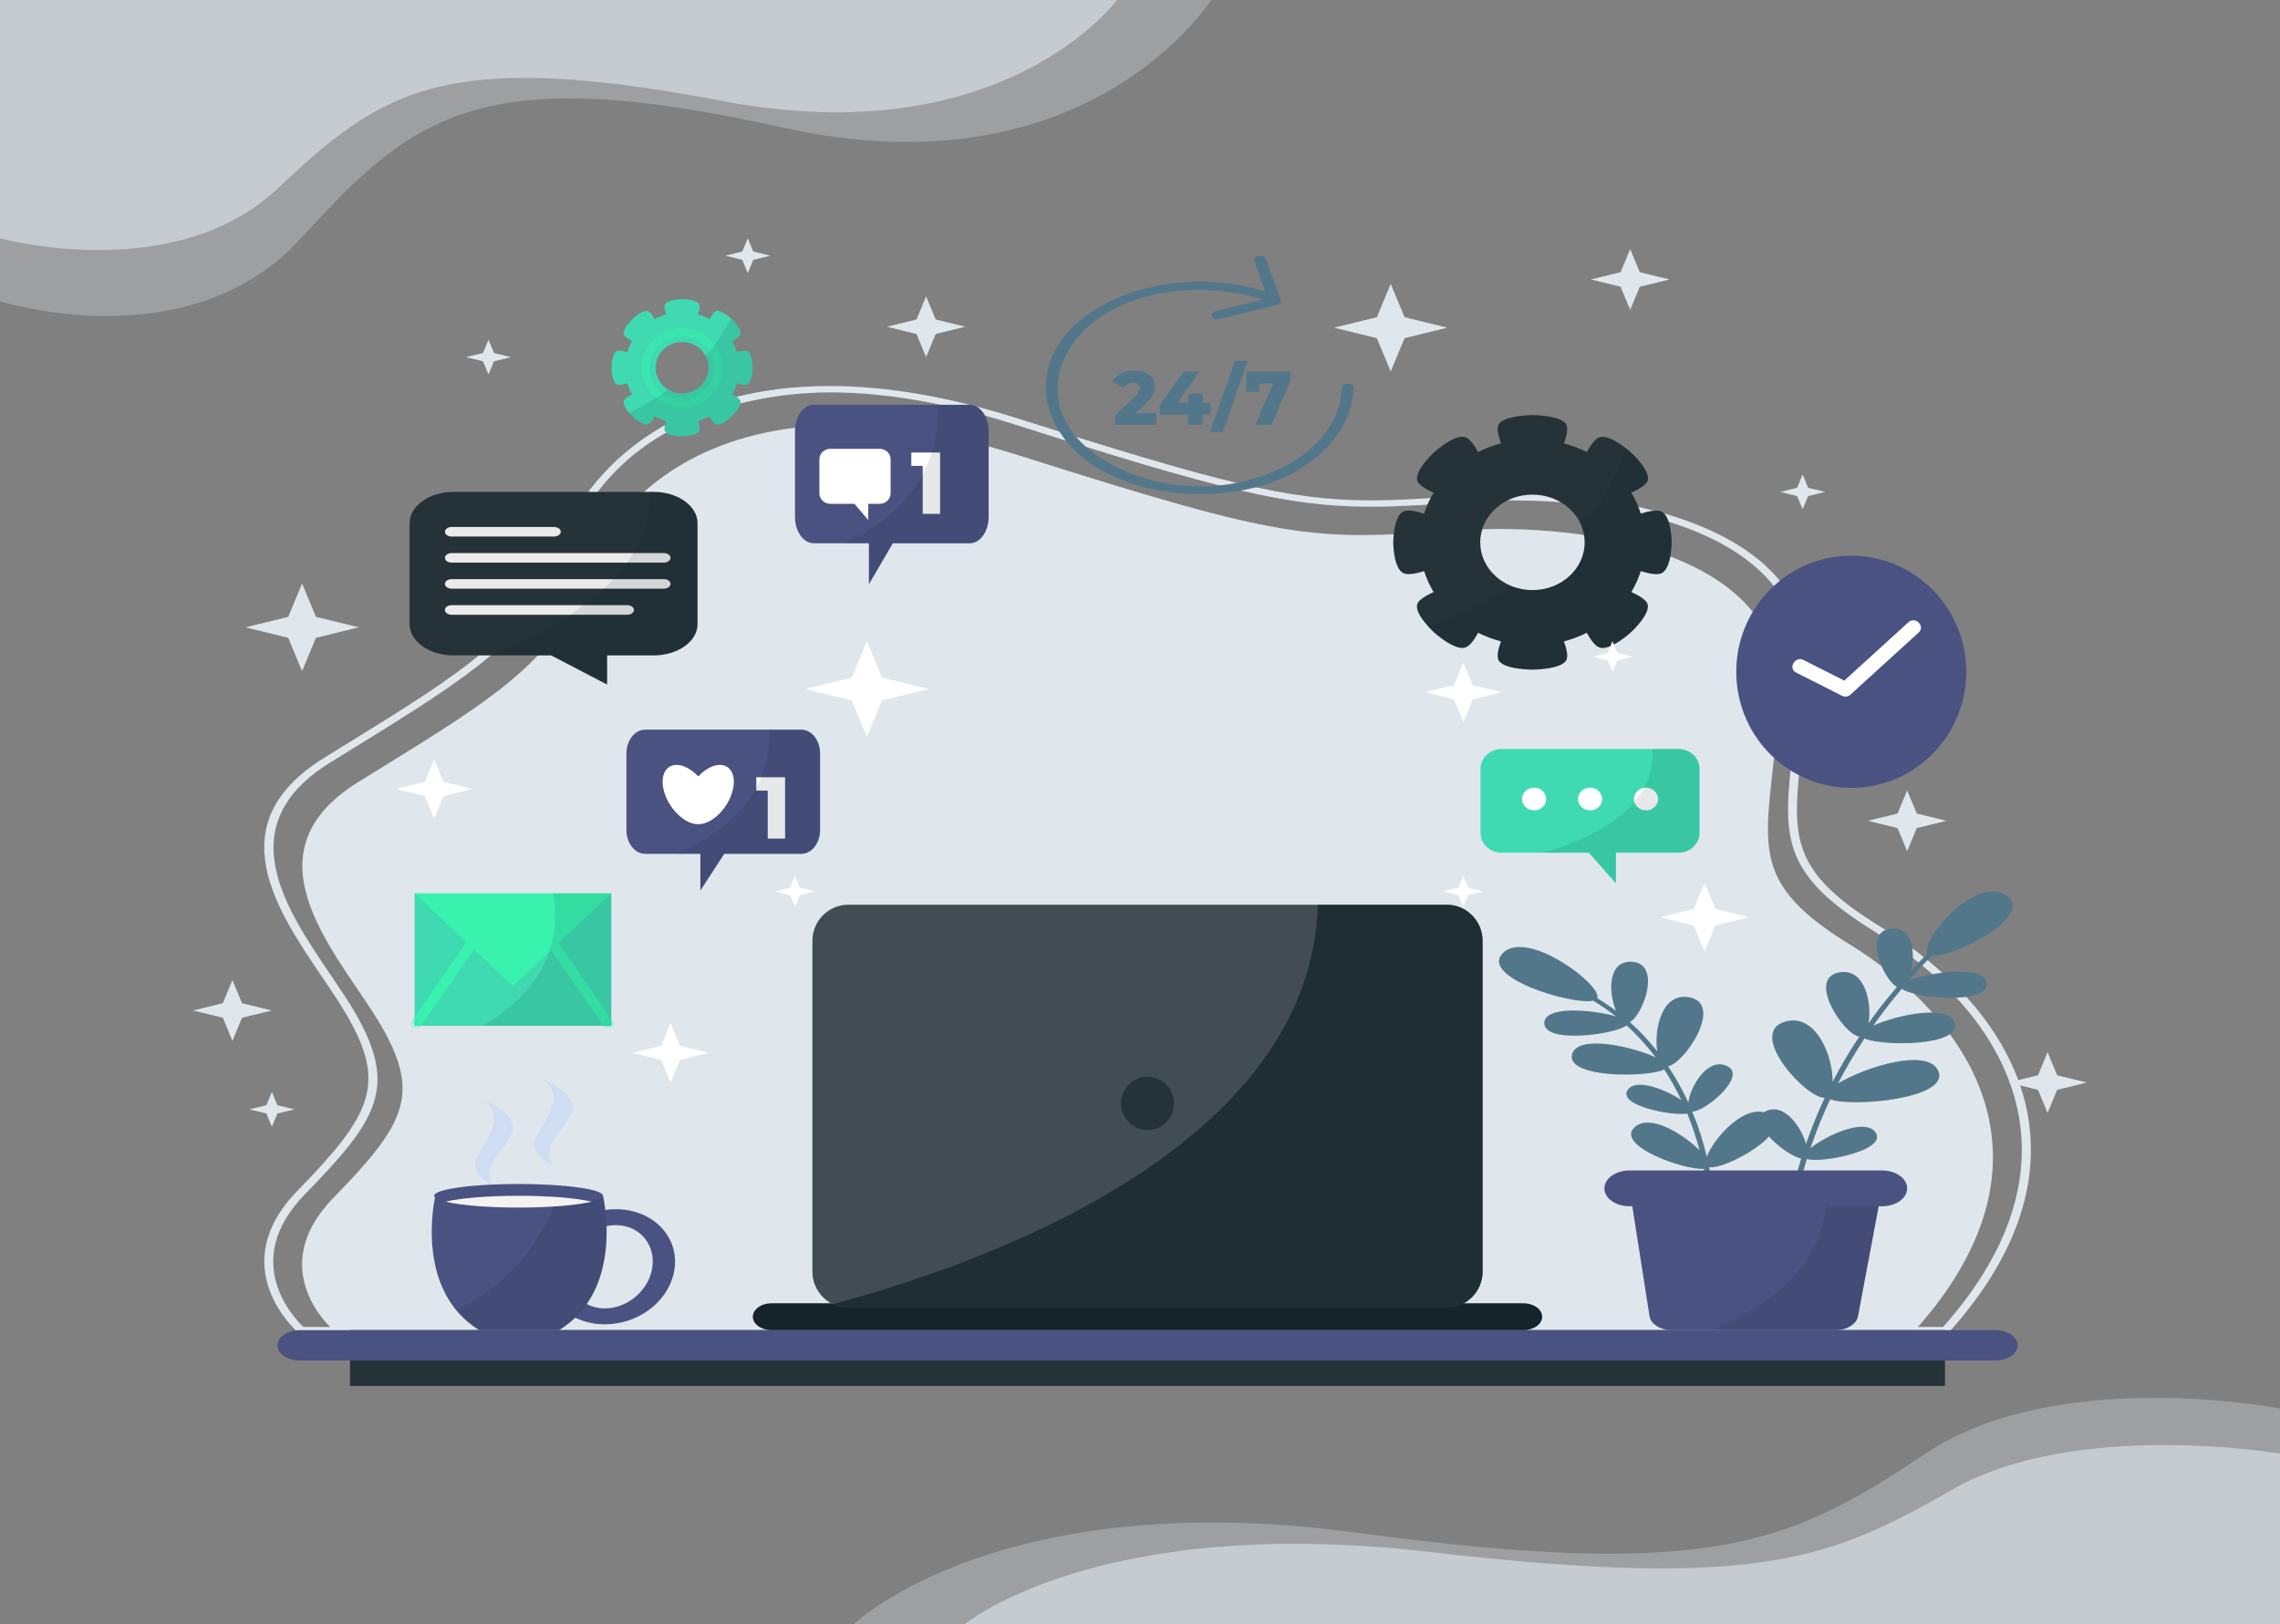 <svg width="320" height="228" viewBox="0 0 320 228" fill="none" xmlns="http://www.w3.org/2000/svg">
<rect x="0" y="0" width="320" height="228" fill="#808080" stroke="none"/>
<g clip-path="url(#clip0_885_4687)">
<path opacity="0.3" d="M0 42.274C0 42.274 26.411 50.77 42.212 33.483C58.015 16.195 67.208 8.416 109.972 17.924C152.736 27.432 169.986 0 169.986 0H0V42.274Z" fill="#DFE7EC"/>
<path opacity="0.6" d="M0 33.45C0 33.45 24.357 40.173 38.931 26.494C53.504 12.815 61.983 6.659 101.421 14.183C140.86 21.706 156.768 0 156.768 0H0V33.45Z" fill="#DFE7EC"/>
<path opacity="0.3" d="M320 197.717C320 197.717 288.897 191.63 270.289 204.014C251.679 216.398 240.853 221.971 190.492 215.159C140.132 208.349 119.818 228 119.818 228H320V197.717Z" fill="#DFE7EC"/>
<path opacity="0.6" d="M320 204.037C320 204.037 291.316 199.22 274.154 209.021C256.991 218.82 247.007 223.229 200.563 217.84C154.118 212.45 135.384 228 135.384 228H320V204.037Z" fill="#DFE7EC"/>
<path d="M273.408 187.165H41.989L41.801 187.006C41.695 186.916 31.292 177.883 41.765 167.137C52.208 156.424 54.25 152.159 48.719 142.574C47.756 140.906 46.532 139.101 45.238 137.189C38.723 127.573 30.614 115.606 45.487 106.386C46.672 105.651 47.826 104.939 48.952 104.244C64.134 94.876 74.164 88.688 78.003 77.641C79.576 73.119 83.005 66.648 90.416 61.499C97.401 56.647 106.158 54.186 116.447 54.186C124.455 54.186 133.327 55.716 142.818 58.735C170.842 67.647 180.742 70.238 192.347 70.238C196.207 70.238 200.319 69.966 205.708 69.582C207.865 69.428 210.076 69.35 212.278 69.35C226.387 69.35 238.627 72.435 245.859 77.814C251.586 82.074 254.284 87.677 253.875 94.467C253.629 98.553 253.239 102.015 252.895 105.071C251.498 117.481 250.977 122.124 263.978 130.125C282.828 141.724 295.251 162.745 273.594 186.959L273.408 187.165ZM42.586 186.272H272.72C293.692 162.626 281.557 142.123 263.158 130.801C249.675 122.504 250.251 117.379 251.644 104.999C251.987 101.952 252.376 98.498 252.621 94.428C253.014 87.891 250.434 82.509 244.952 78.432C237.955 73.228 226.046 70.244 212.278 70.244C210.117 70.244 207.948 70.321 205.832 70.472C200.407 70.858 196.266 71.132 192.347 71.132C180.509 71.132 170.519 68.523 142.307 59.551C132.977 56.585 124.277 55.08 116.447 55.08C109.571 55.08 86.567 56.723 79.221 77.856C75.286 89.177 65.137 95.44 49.774 104.92C48.649 105.614 47.495 106.326 46.311 107.061C32.161 115.832 40.039 127.459 46.369 136.801C47.672 138.725 48.904 140.542 49.88 142.236C55.918 152.699 52.916 157.265 42.797 167.647C33.61 177.072 41.298 185.057 42.586 186.272Z" fill="#DFE7EC"/>
<path d="M46.808 186.719C46.808 186.719 36.881 178.315 46.808 168.129C56.737 157.943 59.119 153.729 53.56 144.095C48 134.459 33.516 120.171 50.288 109.772C67.061 99.374 77.742 93.443 81.754 81.903C86.991 66.835 105.897 52.123 143.266 64.006C180.635 75.89 184.209 75.89 204.064 74.475C223.919 73.061 250.924 78.163 249.732 97.964C248.54 117.765 243.775 122.833 259.66 132.608C275.544 142.382 290.634 162.301 268.793 186.719H46.808Z" fill="#DFE7EC"/>
<path d="M272.982 186.719H49.123V194.55H272.982V186.719Z" fill="#253339"/>
<path d="M283.175 188.849C283.175 190.02 281.765 190.979 280.04 190.979H42.066C40.342 190.979 38.931 190.02 38.931 188.849C38.931 187.677 40.342 186.719 42.066 186.719H280.04C281.765 186.719 283.175 187.677 283.175 188.849Z" fill="#495281"/>
<path d="M216.446 184.834C216.446 185.875 215.26 186.719 213.798 186.719H108.306C106.845 186.719 105.66 185.875 105.66 184.834C105.66 183.793 106.845 182.947 108.306 182.947H213.798C215.26 182.947 216.446 183.793 216.446 184.834Z" fill="#15242A"/>
<path d="M208.084 178.504C208.084 181.287 205.827 183.566 203.068 183.566H119.038C116.278 183.566 114.021 181.288 114.021 178.504V132.061C114.021 129.277 116.278 127 119.038 127H203.068C205.827 127 208.084 129.277 208.084 132.061V178.504Z" fill="#414D52"/>
<path d="M164.764 154.89C164.764 156.957 163.102 158.634 161.054 158.634C159.003 158.634 157.342 156.957 157.342 154.89C157.342 152.823 159.004 151.146 161.054 151.146C163.102 151.146 164.764 152.823 164.764 154.89Z" fill="#253339"/>
<path opacity="0.6" d="M203.067 127H184.97C183.911 161.366 137.55 177.551 116.888 183.066C117.541 183.382 118.269 183.565 119.038 183.565H203.067C205.826 183.565 208.084 181.287 208.084 178.503V132.06C208.084 129.277 205.826 127 203.067 127Z" fill="#09191F"/>
<path d="M91.734 69.052H63.651C60.248 69.052 57.489 71.017 57.489 73.442V87.612C57.489 90.036 60.248 92.002 63.651 92.002H77.36L85.21 96.098V92.002H91.734C95.137 92.002 97.897 90.036 97.897 87.612V73.442C97.896 71.017 95.137 69.052 91.734 69.052Z" fill="#253339"/>
<path d="M78.705 74.647C78.705 75.017 78.284 75.317 77.764 75.317H63.386C62.865 75.317 62.445 75.017 62.445 74.647C62.445 74.276 62.866 73.976 63.386 73.976H77.765C78.284 73.976 78.705 74.276 78.705 74.647Z" fill="#EAEAEB"/>
<path d="M94.111 78.305C94.111 78.676 93.69 78.976 93.169 78.976H63.386C62.865 78.976 62.445 78.676 62.445 78.305C62.445 77.934 62.866 77.634 63.386 77.634H93.17C93.69 77.634 94.111 77.935 94.111 78.305Z" fill="#EAEAEB"/>
<path d="M94.111 81.964C94.111 82.335 93.69 82.634 93.169 82.634H63.386C62.865 82.634 62.445 82.334 62.445 81.964C62.445 81.593 62.866 81.293 63.386 81.293H93.17C93.69 81.293 94.111 81.593 94.111 81.964Z" fill="#EAEAEB"/>
<path d="M88.976 85.623C88.976 85.994 88.554 86.294 88.035 86.294H63.386C62.865 86.294 62.445 85.994 62.445 85.623C62.445 85.252 62.866 84.952 63.386 84.952H88.035C88.554 84.952 88.976 85.252 88.976 85.623Z" fill="#EAEAEB"/>
<path opacity="0.1" d="M91.734 69.052H91.23C91.488 80.895 78.499 88.176 68.56 92.002H77.359L85.21 95.651V92.002H91.734C95.137 92.002 97.896 90.036 97.896 87.612V73.442C97.896 71.017 95.137 69.052 91.734 69.052Z" fill="#09191F"/>
<path d="M85.798 125.416H58.191V143.999H85.798V125.416Z" fill="#3FDAB1"/>
<path d="M58.191 125.416H85.799L71.996 138.41L58.191 125.416Z" fill="#38F2AE"/>
<mask id="mask0_885_4687" style="mask-type:luminance" maskUnits="userSpaceOnUse" x="58" y="125" width="28" height="19">
<path d="M85.798 125.416H58.191V143.999H85.798V125.416Z" fill="white"/>
</mask>
<g mask="url(#mask0_885_4687)">
<path d="M58.65 144.601C61.766 140.118 64.883 135.636 68 131.154C68.561 130.347 67.649 129.14 67.084 129.952C63.968 134.435 60.851 138.916 57.735 143.398C57.173 144.206 58.085 145.411 58.65 144.601Z" fill="#38F2AE"/>
<path d="M86.046 143.398C82.928 138.917 79.812 134.435 76.697 129.952C76.132 129.14 75.218 130.346 75.781 131.153C78.898 135.635 82.015 140.118 85.131 144.6C85.695 145.413 86.608 144.206 86.046 143.398Z" fill="#38F2AE"/>
</g>
<path opacity="0.1" d="M67.817 144H85.798V125.417H77.644C79.23 134.664 73.651 140.504 67.817 144Z" fill="#09191F"/>
<path d="M235.557 105.141H210.771C209.127 105.141 207.795 106.388 207.795 107.927V116.915C207.795 118.453 209.127 119.701 210.771 119.701H223.003L226.794 124V119.701H235.557C237.201 119.701 238.533 118.453 238.533 116.915V107.927C238.533 106.388 237.201 105.141 235.557 105.141Z" fill="#3FDAB1"/>
<path d="M217.009 112.16C217.009 113.039 216.248 113.752 215.308 113.752C214.368 113.752 213.607 113.039 213.607 112.16C213.607 111.28 214.368 110.566 215.308 110.566C216.248 110.566 217.009 111.28 217.009 112.16Z" fill="white"/>
<path d="M224.865 112.16C224.865 113.039 224.104 113.752 223.164 113.752C222.223 113.752 221.463 113.039 221.463 112.16C221.463 111.28 222.223 110.566 223.164 110.566C224.103 110.566 224.865 111.28 224.865 112.16Z" fill="white"/>
<path d="M232.72 112.16C232.72 113.039 231.959 113.752 231.019 113.752C230.079 113.752 229.317 113.039 229.317 112.16C229.317 111.28 230.079 110.566 231.019 110.566C231.959 110.566 232.72 111.28 232.72 112.16Z" fill="white"/>
<path opacity="0.1" d="M235.557 105.141H231.916C232.456 113.333 223.859 117.58 216.557 119.701H223.003L226.794 124V119.701H235.557C237.201 119.701 238.533 118.453 238.533 116.915V107.927C238.533 106.388 237.201 105.141 235.557 105.141Z" fill="#09191F"/>
<path d="M233.162 71.793C232.561 71.52 231.376 71.761 230.282 72.095C229.955 71.066 229.51 70.084 228.955 69.163C229.983 68.691 231.004 68.098 231.23 67.521C231.772 66.132 228.9 63.505 228.9 63.505C228.9 63.505 226.051 60.9 224.508 61.375C223.872 61.57 223.222 62.506 222.706 63.449C221.699 62.942 220.624 62.534 219.499 62.236C219.861 61.237 220.125 60.157 219.837 59.603C219.146 58.27 215.084 58.27 215.084 58.27C215.084 58.27 211.055 58.27 210.332 59.603C210.033 60.153 210.296 61.236 210.662 62.236C209.536 62.535 208.461 62.942 207.455 63.449C206.939 62.51 206.29 61.576 205.659 61.37C204.139 60.874 201.267 63.5 201.267 63.5C201.267 63.5 198.419 66.105 198.938 67.516C199.151 68.098 200.174 68.692 201.205 69.164C200.652 70.084 200.205 71.067 199.88 72.096C198.787 71.765 197.605 71.524 196.999 71.786C195.541 72.418 195.541 76.132 195.541 76.132C195.541 76.132 195.541 79.816 196.999 80.478C197.601 80.751 198.785 80.509 199.88 80.175C200.205 81.204 200.652 82.187 201.205 83.107C200.179 83.579 199.156 84.172 198.931 84.75C198.389 86.139 201.261 88.765 201.261 88.765C201.261 88.765 204.11 91.37 205.654 90.895C206.289 90.699 206.94 89.763 207.455 88.821C208.461 89.328 209.536 89.735 210.662 90.033C210.3 91.032 210.036 92.112 210.324 92.666C211.014 94 215.077 94 215.077 94C215.077 94 219.106 94 219.83 92.666C220.128 92.116 219.864 91.034 219.499 90.033C220.625 89.735 221.699 89.328 222.705 88.821C223.222 89.76 223.869 90.693 224.502 90.9C226.022 91.396 228.893 88.769 228.893 88.769C228.893 88.769 231.742 86.164 231.223 84.754C231.01 84.172 229.986 83.578 228.954 83.106C229.509 82.186 229.955 81.204 230.281 80.175C231.373 80.506 232.556 80.746 233.161 80.485C234.618 79.853 234.618 76.139 234.618 76.139C234.618 76.139 234.62 72.454 233.162 71.793ZM215.081 82.836C211.034 82.836 207.752 79.836 207.752 76.135C207.752 72.434 211.034 69.433 215.081 69.433C219.13 69.433 222.41 72.434 222.41 76.135C222.41 79.836 219.13 82.836 215.081 82.836Z" fill="#253339"/>
<g opacity="0.5">
<path d="M215.081 86.408C208.885 86.408 203.845 81.8 203.845 76.135C203.845 70.471 208.885 65.862 215.081 65.862C221.276 65.862 226.317 70.471 226.317 76.135C226.317 81.8 221.276 86.408 215.081 86.408ZM215.081 67.903C210.116 67.903 206.078 71.596 206.078 76.135C206.078 80.674 210.116 84.367 215.081 84.367C220.045 84.367 224.083 80.674 224.083 76.135C224.084 71.596 220.045 67.903 215.081 67.903Z" fill="#253339"/>
</g>
<path opacity="0.1" d="M205.655 90.895C206.291 90.699 206.941 89.763 207.457 88.821C208.463 89.328 209.537 89.735 210.663 90.033C210.302 91.032 210.037 92.112 210.325 92.666C211.015 94 215.078 94 215.078 94C215.078 94 219.107 94 219.831 92.666C220.129 92.116 219.865 91.034 219.5 90.033C220.626 89.735 221.7 89.328 222.707 88.821C223.223 89.76 223.871 90.693 224.503 90.9C226.023 91.396 228.895 88.769 228.895 88.769C228.895 88.769 231.743 86.164 231.224 84.754C231.011 84.172 229.987 83.578 228.956 83.106C229.511 82.186 229.956 81.204 230.282 80.174C231.375 80.506 232.558 80.746 233.162 80.485C234.62 79.853 234.62 76.139 234.62 76.139C234.62 76.139 234.62 72.455 233.162 71.793C232.561 71.52 231.377 71.761 230.282 72.095C229.955 71.067 229.511 70.084 228.956 69.164C229.983 68.692 231.004 68.098 231.231 67.521C231.773 66.132 228.901 63.506 228.901 63.506C228.901 63.506 228.598 63.231 228.14 62.876C226.887 67.07 224.69 70.704 221.961 73.842C222.247 74.558 222.411 75.328 222.411 76.135C222.411 79.836 219.131 82.836 215.082 82.836C213.976 82.836 212.93 82.605 211.989 82.204C208.083 84.674 204.044 86.569 200.49 87.979C200.918 88.447 201.263 88.765 201.263 88.765C201.263 88.765 204.111 91.37 205.655 90.895Z" fill="#09191F"/>
<path d="M104.887 49.279C104.582 49.133 103.983 49.263 103.429 49.442C103.264 48.889 103.038 48.36 102.758 47.864C103.279 47.611 103.795 47.291 103.909 46.98C104.184 46.232 102.73 44.818 102.73 44.818C102.73 44.818 101.287 43.416 100.506 43.671C100.184 43.777 99.855 44.28 99.594 44.788C99.084 44.516 98.54 44.296 97.97 44.135C98.153 43.598 98.286 43.016 98.141 42.718C97.791 42 95.735 42 95.735 42C95.735 42 93.695 42 93.328 42.718C93.178 43.014 93.311 43.597 93.496 44.135C92.925 44.297 92.382 44.516 91.872 44.789C91.611 44.283 91.283 43.78 90.963 43.669C90.193 43.402 88.739 44.816 88.739 44.816C88.739 44.816 87.297 46.218 87.56 46.977C87.668 47.29 88.187 47.611 88.709 47.864C88.428 48.36 88.202 48.889 88.037 49.442C87.484 49.264 86.885 49.135 86.579 49.276C85.841 49.615 85.841 51.615 85.841 51.615C85.841 51.615 85.841 53.599 86.579 53.955C86.883 54.101 87.482 53.972 88.037 53.792C88.202 54.346 88.428 54.875 88.709 55.371C88.188 55.625 87.671 55.944 87.557 56.255C87.283 57.003 88.737 58.416 88.737 58.416C88.737 58.416 90.179 59.819 90.961 59.563C91.283 59.458 91.613 58.954 91.873 58.446C92.383 58.719 92.927 58.938 93.496 59.099C93.313 59.637 93.18 60.218 93.325 60.517C93.674 61.234 95.731 61.234 95.731 61.234C95.731 61.234 97.772 61.234 98.137 60.517C98.289 60.22 98.155 59.637 97.97 59.099C98.54 58.938 99.084 58.719 99.594 58.446C99.855 58.952 100.183 59.455 100.503 59.566C101.273 59.833 102.726 58.419 102.726 58.419C102.726 58.419 104.17 57.017 103.907 56.257C103.798 55.944 103.28 55.623 102.758 55.37C103.039 54.875 103.265 54.345 103.43 53.792C103.983 53.969 104.581 54.1 104.888 53.958C105.626 53.619 105.626 51.619 105.626 51.619C105.626 51.619 105.625 49.636 104.887 49.279ZM95.733 55.224C93.683 55.224 92.021 53.61 92.021 51.617C92.021 49.625 93.683 48.009 95.733 48.009C97.782 48.009 99.443 49.625 99.443 51.617C99.443 53.61 97.782 55.224 95.733 55.224Z" fill="#3FDAB1"/>
<g opacity="0.5">
<path d="M95.733 57.148C92.597 57.148 90.044 54.667 90.044 51.617C90.044 48.569 92.597 46.087 95.733 46.087C98.869 46.087 101.421 48.568 101.421 51.617C101.421 54.667 98.869 57.148 95.733 57.148ZM95.733 47.185C93.219 47.185 91.175 49.173 91.175 51.617C91.175 54.06 93.219 56.049 95.733 56.049C98.245 56.049 100.291 54.06 100.291 51.617C100.291 49.173 98.246 47.185 95.733 47.185Z" fill="#38F2AE"/>
</g>
<path opacity="0.1" d="M90.96 59.564C91.282 59.458 91.612 58.955 91.873 58.447C92.382 58.72 92.926 58.939 93.496 59.1C93.313 59.638 93.18 60.219 93.324 60.517C93.674 61.235 95.731 61.235 95.731 61.235C95.731 61.235 97.771 61.235 98.136 60.517C98.288 60.221 98.154 59.638 97.969 59.1C98.54 58.939 99.084 58.72 99.593 58.447C99.855 58.953 100.183 59.456 100.503 59.566C101.272 59.833 102.726 58.42 102.726 58.42C102.726 58.42 104.169 57.017 103.906 56.258C103.798 55.944 103.279 55.624 102.758 55.371C103.039 54.876 103.265 54.346 103.429 53.792C103.982 53.97 104.581 54.1 104.887 53.959C105.625 53.619 105.625 51.62 105.625 51.62C105.625 51.62 105.625 49.636 104.887 49.279C104.582 49.133 103.983 49.263 103.429 49.442C103.264 48.889 103.038 48.36 102.758 47.864C103.279 47.611 103.795 47.291 103.909 46.98C104.184 46.232 102.73 44.818 102.73 44.818C102.73 44.818 102.663 44.755 102.556 44.659C101.631 46.643 100.426 48.417 99.045 49.999C99.299 50.486 99.444 51.035 99.444 51.618C99.444 53.611 97.784 55.226 95.734 55.226C95.024 55.226 94.363 55.029 93.8 54.693C91.984 55.986 90.108 57.066 88.316 57.959C88.547 58.232 88.737 58.418 88.737 58.418C88.737 58.418 90.179 59.82 90.96 59.564Z" fill="#09191F"/>
<path d="M90.55 102.429H112.466C113.919 102.429 115.098 103.923 115.098 105.764V116.521C115.098 118.363 113.919 119.855 112.466 119.855H101.651L98.298 124.998V119.855H90.55C89.097 119.855 87.919 118.363 87.919 116.521V105.764C87.918 103.923 89.096 102.429 90.55 102.429Z" fill="#495281"/>
<path d="M101.961 107.595C100.88 107.004 99.285 107.621 97.998 108.981C96.713 107.622 95.117 107.004 94.036 107.595C92.671 108.343 92.653 110.716 93.994 112.895C95.071 114.646 96.693 115.718 97.998 115.694C99.305 115.718 100.926 114.646 102.003 112.895C103.346 110.716 103.327 108.343 101.961 107.595Z" fill="white"/>
<path d="M107.75 117.719V109.977L108.796 110.986H106.15V109.103H110.187V117.719H107.75Z" fill="white"/>
<path opacity="0.1" d="M115.098 105.764C115.098 103.923 113.92 102.43 112.466 102.43H107.965C108.301 112.185 101.118 117.274 94.802 119.856H98.298V125L101.651 119.856H112.466C113.92 119.856 115.098 118.365 115.098 116.523V105.764Z" fill="#09191F"/>
<path d="M114.207 56.824H136.123C137.576 56.824 138.755 58.489 138.755 60.542V72.543C138.755 74.597 137.576 76.261 136.123 76.261H125.308L121.955 82V76.261H114.208C112.754 76.261 111.576 74.596 111.576 72.543V60.542C111.575 58.489 112.753 56.824 114.207 56.824Z" fill="#495281"/>
<path d="M129.503 72.135V64.394L130.549 65.403H127.903V63.52H131.94V72.135H129.503Z" fill="white"/>
<path d="M123.475 63H116.525C115.683 63 115 63.662 115 64.477V69.244C115 70.06 115.684 70.721 116.525 70.721H119.918L121.861 73V70.721H123.475C124.318 70.721 125 70.06 125 69.244V64.477C125.001 63.662 124.319 63 123.475 63Z" fill="white"/>
<path opacity="0.1" d="M138.755 60.542C138.755 58.489 137.576 56.824 136.123 56.824H131.622C131.957 67.705 124.775 73.382 118.46 76.261H121.955V82L125.308 76.261H136.123C137.576 76.261 138.755 74.596 138.755 72.543V60.542Z" fill="#09191F"/>
<path d="M275.955 94.71C276.177 85.714 269.135 78.238 260.226 78.013C251.316 77.788 243.913 84.899 243.69 93.896C243.468 102.892 250.51 110.368 259.419 110.593C268.329 110.818 275.732 103.707 275.955 94.71Z" fill="#495281"/>
<path d="M267.853 87.341C264.851 90.074 261.848 92.808 258.845 95.541C256.933 94.574 255.02 93.607 253.109 92.639C251.941 92.048 250.912 93.818 252.083 94.41C254.221 95.491 256.36 96.573 258.497 97.654C258.926 97.87 259.369 97.82 259.727 97.494C262.915 94.594 266.103 91.692 269.288 88.791C270.264 87.904 268.823 86.459 267.853 87.341Z" fill="white"/>
<path d="M259.823 81.599C260.286 81.599 260.661 81.22 260.661 80.753C260.661 80.285 260.286 79.907 259.823 79.907C259.361 79.907 258.986 80.285 258.986 80.753C258.986 81.22 259.361 81.599 259.823 81.599Z" fill="#495281"/>
<path d="M260.661 108.044C260.661 108.512 260.285 108.89 259.823 108.89C259.36 108.89 258.985 108.512 258.985 108.044C258.985 107.577 259.36 107.199 259.823 107.199C260.285 107.2 260.661 107.578 260.661 108.044Z" fill="#495281"/>
<path d="M273.337 95.245C272.874 95.245 272.5 94.866 272.5 94.398C272.5 93.932 272.874 93.553 273.337 93.553C273.801 93.553 274.174 93.932 274.174 94.398C274.174 94.866 273.801 95.245 273.337 95.245Z" fill="#495281"/>
<path d="M246.309 95.245C245.846 95.245 245.472 94.866 245.472 94.398C245.472 93.932 245.846 93.553 246.309 93.553C246.772 93.553 247.146 93.932 247.146 94.398C247.146 94.866 246.772 95.245 246.309 95.245Z" fill="#495281"/>
<path d="M267.369 83.046C267.136 83.45 266.622 83.585 266.223 83.348C265.823 83.114 265.689 82.595 265.923 82.192C266.157 81.789 266.669 81.654 267.069 81.889C267.468 82.125 267.602 82.644 267.369 83.046Z" fill="#495281"/>
<path d="M253.724 106.606C253.49 107.009 252.977 107.144 252.578 106.908C252.179 106.671 252.044 106.154 252.277 105.751C252.51 105.347 253.024 105.212 253.424 105.449C253.824 105.683 253.958 106.202 253.724 106.606Z" fill="#495281"/>
<path d="M271.063 102.017C270.665 101.782 270.531 101.264 270.764 100.861C270.998 100.457 271.511 100.322 271.909 100.557C272.311 100.793 272.444 101.312 272.21 101.714C271.977 102.118 271.464 102.254 271.063 102.017Z" fill="#495281"/>
<path d="M247.736 88.24C247.336 88.003 247.202 87.486 247.434 87.083C247.668 86.68 248.181 86.544 248.58 86.779C248.979 87.015 249.114 87.533 248.881 87.936C248.648 88.339 248.134 88.476 247.736 88.24Z" fill="#495281"/>
<path d="M252.278 83.046C252.512 83.45 253.025 83.585 253.424 83.348C253.824 83.114 253.958 82.595 253.725 82.192C253.49 81.789 252.977 81.654 252.578 81.889C252.179 82.125 252.044 82.644 252.278 83.046Z" fill="#495281"/>
<path d="M265.923 106.606C266.157 107.009 266.669 107.144 267.069 106.908C267.468 106.671 267.602 106.154 267.369 105.751C267.136 105.347 266.622 105.212 266.223 105.449C265.823 105.683 265.689 106.202 265.923 106.606Z" fill="#495281"/>
<path d="M248.582 102.017C248.981 101.782 249.114 101.264 248.881 100.861C248.648 100.457 248.135 100.322 247.737 100.557C247.336 100.793 247.202 101.312 247.435 101.714C247.669 102.118 248.181 102.254 248.582 102.017Z" fill="#495281"/>
<path d="M271.911 88.24C272.311 88.003 272.444 87.486 272.211 87.083C271.978 86.68 271.465 86.544 271.066 86.779C270.666 87.015 270.532 87.533 270.764 87.936C270.999 88.339 271.511 88.476 271.911 88.24Z" fill="#495281"/>
<path d="M156.481 59.639V58.316L159.278 55.7C159.477 55.515 159.623 55.352 159.715 55.209C159.815 55.067 159.879 54.939 159.907 54.825C159.943 54.704 159.961 54.594 159.961 54.494C159.961 54.252 159.879 54.064 159.715 53.928C159.559 53.793 159.32 53.726 159 53.726C158.73 53.726 158.477 53.786 158.242 53.907C158.008 54.028 157.815 54.21 157.666 54.452L156.097 53.576C156.374 53.107 156.776 52.73 157.303 52.445C157.83 52.16 158.459 52.018 159.192 52.018C159.769 52.018 160.274 52.11 160.708 52.295C161.142 52.48 161.48 52.744 161.722 53.085C161.971 53.427 162.096 53.829 162.096 54.291C162.096 54.533 162.064 54.775 162 55.017C161.936 55.252 161.811 55.505 161.626 55.775C161.448 56.038 161.181 56.334 160.825 56.661L158.605 58.711L158.253 57.963H162.298V59.639H156.481ZM162.776 58.209V56.832L166.128 52.167H168.316L165.061 56.832L164.057 56.533H169.896V58.209H162.776ZM166.726 59.639V58.209L166.79 56.533V55.263H168.786V59.639H166.726ZM169.807 60.707L173.329 50.652H175.133L171.611 60.707H169.807ZM176.158 59.639L179.072 52.947L179.637 53.843H175.848L176.713 52.872V54.996H174.909V52.167H181.1V53.491L178.463 59.639H176.158Z" fill="#53778A"/>
<path d="M188.319 54.436C188.128 60.507 182.7 65.666 174.377 67.609C166.054 69.555 156.892 67.085 151.907 62.253C146.803 57.305 147.522 50.48 152.808 45.781C158.57 40.659 168.92 39.37 177.223 42.062C175.029 42.603 172.837 43.145 170.645 43.687C169.632 43.937 170.069 45.062 171.093 44.809C173.782 44.145 176.469 43.479 179.158 42.816C179.597 42.707 179.861 42.426 179.745 42.101C179.052 40.17 178.358 38.24 177.667 36.309C177.406 35.582 175.785 35.891 176.048 36.619C176.559 38.048 177.071 39.477 177.585 40.906C168.479 38.12 158.113 39.657 151.621 44.96C145.444 50.006 145.337 57.415 150.455 62.841C155.676 68.373 165.853 70.535 174.825 68.731C183.921 66.903 189.798 60.828 190 54.438C190.023 53.685 188.343 53.688 188.319 54.436Z" fill="#53778A"/>
<path d="M248.34 156.452C245.18 154.544 240.498 159.721 239.558 162.382C239.055 160.265 238.379 158.131 237.508 156.036C239.275 156.1 245.565 150.865 242.224 149.569C239.53 148.523 237.213 152.617 236.96 154.777C236.16 153.03 235.219 151.319 234.123 149.68C236.504 149.214 242.038 140.826 237.025 139.98C233.219 139.338 232.109 144.525 232.599 147.576C231.457 146.126 230.178 144.753 228.753 143.484C230.668 142.425 233.266 135.178 228.964 135.007C225.617 134.874 225.752 139.336 226.797 141.889C225.967 141.265 225.096 140.672 224.179 140.117C224.968 138.348 214.29 130.278 210.897 133.816C207.668 137.187 220.602 141.11 223.596 140.469C224.731 141.149 225.793 141.891 226.792 142.681C223.562 141.699 216.758 141.146 216.739 143.601C216.716 146.592 226.834 145.198 228.283 143.934C229.817 145.315 231.17 146.824 232.365 148.418C228.967 146.828 221.357 145.206 220.634 148.003C219.77 151.344 231.229 151.292 233.572 150.128C234.481 151.51 235.273 152.947 235.969 154.41C233.717 152.912 229.592 151.301 228.45 152.995C226.984 155.165 234.529 156.674 236.815 156.321C237.517 158.029 238.086 159.763 238.538 161.488C236.218 159.138 231.518 156.277 229.418 158.234C226.658 160.805 236.338 164.284 239.132 164.068C239.573 166.294 239.828 168.477 239.916 170.538C239.931 170.897 240.716 170.899 240.701 170.538C240.609 168.399 240.34 166.141 239.877 163.843C242.097 164.275 252.14 158.749 248.34 156.452Z" fill="#53778A"/>
<path d="M267.868 137.667C268.901 136.478 269.995 135.302 271.149 134.159C274.094 134.466 285.827 128.485 281.578 125.673C277.238 122.803 269.509 132.021 270.531 133.834C269.736 134.627 268.975 135.438 268.235 136.255C268.833 133.724 268.44 130.124 265.485 130.347C261.351 130.658 264.314 137.534 266.24 138.53C265.784 139.07 265.336 139.61 264.897 140.149C263.967 141.29 263.092 142.452 262.253 143.625C262.751 140.81 261.756 135.89 258.188 136.487C253.463 137.276 258.812 145.304 260.956 145.506C259.572 147.581 258.324 149.699 257.21 151.854C257.274 148.379 254.939 142.229 250.628 143.388C244.982 144.906 253.491 154.237 256.099 154.105C255.098 156.232 254.225 158.387 253.473 160.566C252.806 158.232 250.526 154.896 248.007 155.905C244.685 157.235 250.636 162.241 252.801 162.626C251.519 166.788 250.664 171.019 250.24 175.267C250.205 175.624 250.978 175.718 251.014 175.359C251.44 171.087 252.306 166.855 253.6 162.698C255.638 163.32 265.002 161.495 263.231 158.96C261.767 156.865 256.257 159.388 254.09 161.193C254.875 158.876 255.8 156.585 256.863 154.327C260.018 155.455 273.798 154.241 272.028 150.307C270.547 147.019 261.772 149.783 257.976 152.078C259.082 149.945 260.314 147.845 261.679 145.781C264.231 146.882 275.183 146.898 274.353 143.648C273.657 140.927 266.362 142.422 262.923 143.961C263.674 142.898 264.449 141.844 265.272 140.802C265.8 140.135 266.351 139.464 266.911 138.794C268.397 140.054 279.064 141.156 278.824 138.054C278.617 135.377 270.829 136.445 267.868 137.667Z" fill="#53778A"/>
<path d="M260.764 184.806C260.565 185.858 259.185 186.718 257.695 186.718H234.53C233.04 186.718 231.686 185.855 231.521 184.801L228.737 167.043C228.572 165.989 229.655 165.126 231.145 165.126H261.758C263.247 165.126 264.303 165.986 264.107 167.039L260.764 184.806Z" fill="#495281"/>
<path opacity="0.1" d="M261.758 165.126H256.196C257.033 171.303 255.247 180.524 240.31 186.719H257.696C259.186 186.719 260.566 185.858 260.764 184.806L264.108 167.039C264.304 165.986 263.247 165.126 261.758 165.126Z" fill="#09191F"/>
<path d="M267.67 166.816C267.67 168.204 266.091 169.329 264.143 169.329H228.707C226.76 169.329 225.18 168.204 225.18 166.816C225.18 165.428 226.76 164.303 228.707 164.303H264.143C266.092 164.303 267.67 165.428 267.67 166.816Z" fill="#495281"/>
<path d="M84.892 185.899C84.441 185.899 83.988 185.869 83.545 185.809C78.675 185.154 75.663 181.038 76.83 176.632C77.889 172.64 81.927 169.743 86.433 169.743C86.884 169.743 87.337 169.772 87.78 169.832C92.65 170.488 95.662 174.605 94.495 179.009C93.437 183.001 89.398 185.899 84.892 185.899ZM86.433 171.976C83.481 171.976 80.677 174.157 79.911 177.048C79.065 180.242 80.956 183.187 84.127 183.614C84.379 183.648 84.635 183.665 84.892 183.665C87.844 183.665 90.648 181.486 91.414 178.595C92.26 175.399 90.369 172.454 87.199 172.028C86.947 171.993 86.689 171.976 86.433 171.976Z" fill="#495281"/>
<path d="M84.631 167.857H61.102C61.102 167.857 57.967 181.007 67.268 186.719H72.299H73.434H78.465C87.767 181.007 84.631 167.857 84.631 167.857Z" fill="#495281"/>
<path opacity="0.1" d="M73.434 186.719H78.465C87.767 181.008 84.631 167.858 84.631 167.858H78.372C76.54 172.725 72.451 180.235 63.975 183.837C64.847 184.91 65.923 185.893 67.268 186.719H72.299H73.434Z" fill="#09191F"/>
<path d="M69.211 166.479C69.211 166.479 65.995 164.95 66.774 162.868C67.555 160.785 71.332 157.01 67.932 154.465C67.932 154.465 73.402 156.548 71.648 159.535C69.893 162.521 67.749 163.771 69.211 166.479Z" fill="#CEDDF4"/>
<path d="M77.557 163.592C77.557 163.592 74.341 162.063 75.121 159.981C75.901 157.898 79.679 154.122 76.278 151.578C76.278 151.578 81.749 153.661 79.994 156.648C78.239 159.633 76.095 160.884 77.557 163.592Z" fill="#CEDDF4"/>
<path d="M84.631 167.856C84.631 168.772 79.327 169.513 72.785 169.513C66.243 169.513 60.938 168.772 60.938 167.856C60.938 166.941 66.243 166.199 72.785 166.199C79.327 166.2 84.631 166.942 84.631 167.856Z" fill="#495281"/>
<path d="M62.536 168.685C64.585 169.179 68.403 169.513 72.785 169.513C77.167 169.513 80.984 169.179 83.033 168.685C80.984 168.19 77.167 167.857 72.785 167.857C68.403 167.857 64.585 168.19 62.536 168.685Z" fill="#F3F3F4"/>
<path d="M197.129 44.526L195.187 39.843L193.245 44.526L187.239 45.997L193.245 47.469L195.187 52.151L197.129 47.469L203.135 45.997L197.129 44.526Z" fill="#DFE7EC"/>
<path d="M206.702 96.171L205.385 92.996L204.067 96.171L199.995 97.169L204.067 98.167L205.385 101.342L206.702 98.167L210.774 97.169L206.702 96.171Z" fill="white"/>
<path d="M227.003 91.66L226.317 90.004L225.629 91.66L223.505 92.181L225.629 92.701L226.317 94.359L227.003 92.701L229.128 92.181L227.003 91.66Z" fill="white"/>
<path d="M269.018 114.201L267.67 110.955L266.324 114.201L262.159 115.222L266.324 116.242L267.67 119.489L269.018 116.242L273.182 115.222L269.018 114.201Z" fill="#DFE7EC"/>
<path d="M240.753 127.596L239.23 123.923L237.706 127.596L232.995 128.75L237.706 129.905L239.23 133.577L240.753 129.905L245.464 128.75L240.753 127.596Z" fill="white"/>
<path d="M206.072 124.602L205.385 122.946L204.698 124.602L202.573 125.124L204.698 125.644L205.385 127.301L206.072 125.644L208.197 125.124L206.072 124.602Z" fill="white"/>
<path d="M253.772 68.468L253 66.609L252.229 68.468L249.846 69.052L252.229 69.636L253 71.495L253.772 69.636L256.156 69.052L253.772 68.468Z" fill="#DFE7EC"/>
<path d="M105.72 35.309L104.95 33.45L104.179 35.309L101.795 35.894L104.179 36.477L104.95 38.337L105.72 36.477L108.105 35.894L105.72 35.309Z" fill="#DFE7EC"/>
<path d="M230.145 38.209L228.799 34.963L227.453 38.209L223.287 39.23L227.453 40.251L228.799 43.497L230.145 40.251L234.31 39.23L230.145 38.209Z" fill="#DFE7EC"/>
<path d="M131.324 44.846L129.978 41.599L128.63 44.846L124.465 45.866L128.63 46.887L129.978 50.134L131.324 46.887L135.489 45.866L131.324 44.846Z" fill="#DFE7EC"/>
<path d="M69.331 49.55L68.561 47.691L67.79 49.55L65.406 50.134L67.79 50.717L68.561 52.576L69.331 50.717L71.715 50.134L69.331 49.55Z" fill="#DFE7EC"/>
<path d="M44.339 86.591L42.397 81.908L40.454 86.591L34.448 88.062L40.454 89.534L42.397 94.216L44.339 89.534L50.344 88.062L44.339 86.591Z" fill="#DFE7EC"/>
<path d="M123.794 95.11L121.675 90L119.554 95.11L113 96.716L119.554 98.323L121.675 103.431L123.794 98.323L130.348 96.716L123.794 95.11Z" fill="white"/>
<path d="M62.255 109.755L60.939 106.58L59.62 109.755L55.548 110.753L59.62 111.752L60.939 114.926L62.255 111.752L66.328 110.753L62.255 109.755Z" fill="white"/>
<path d="M112.262 124.602L111.574 122.946L110.888 124.602L108.762 125.124L110.888 125.644L111.574 127.301L112.262 125.644L114.387 125.124L112.262 124.602Z" fill="white"/>
<path d="M95.428 146.792L94.111 143.617L92.794 146.792L88.721 147.79L92.794 148.789L94.111 151.963L95.428 148.789L99.5 147.79L95.428 146.792Z" fill="white"/>
<path d="M33.968 140.826L32.621 137.578L31.275 140.826L27.108 141.847L31.275 142.867L32.621 146.114L33.968 142.867L38.132 141.847L33.968 140.826Z" fill="#DFE7EC"/>
<path d="M38.931 155.143L38.16 153.283L37.388 155.143L35.005 155.726L37.388 156.31L38.16 158.169L38.931 156.31L41.314 155.726L38.931 155.143Z" fill="#DFE7EC"/>
<path d="M288.727 150.942L287.38 147.695L286.034 150.942L281.868 151.963L286.034 152.983L287.38 156.23L288.727 152.983L292.892 151.963L288.727 150.942Z" fill="#DFE7EC"/>
</g>
<defs>
<clipPath id="clip0_885_4687">
<rect width="320" height="228" fill="white"/>
</clipPath>
</defs>
</svg>
